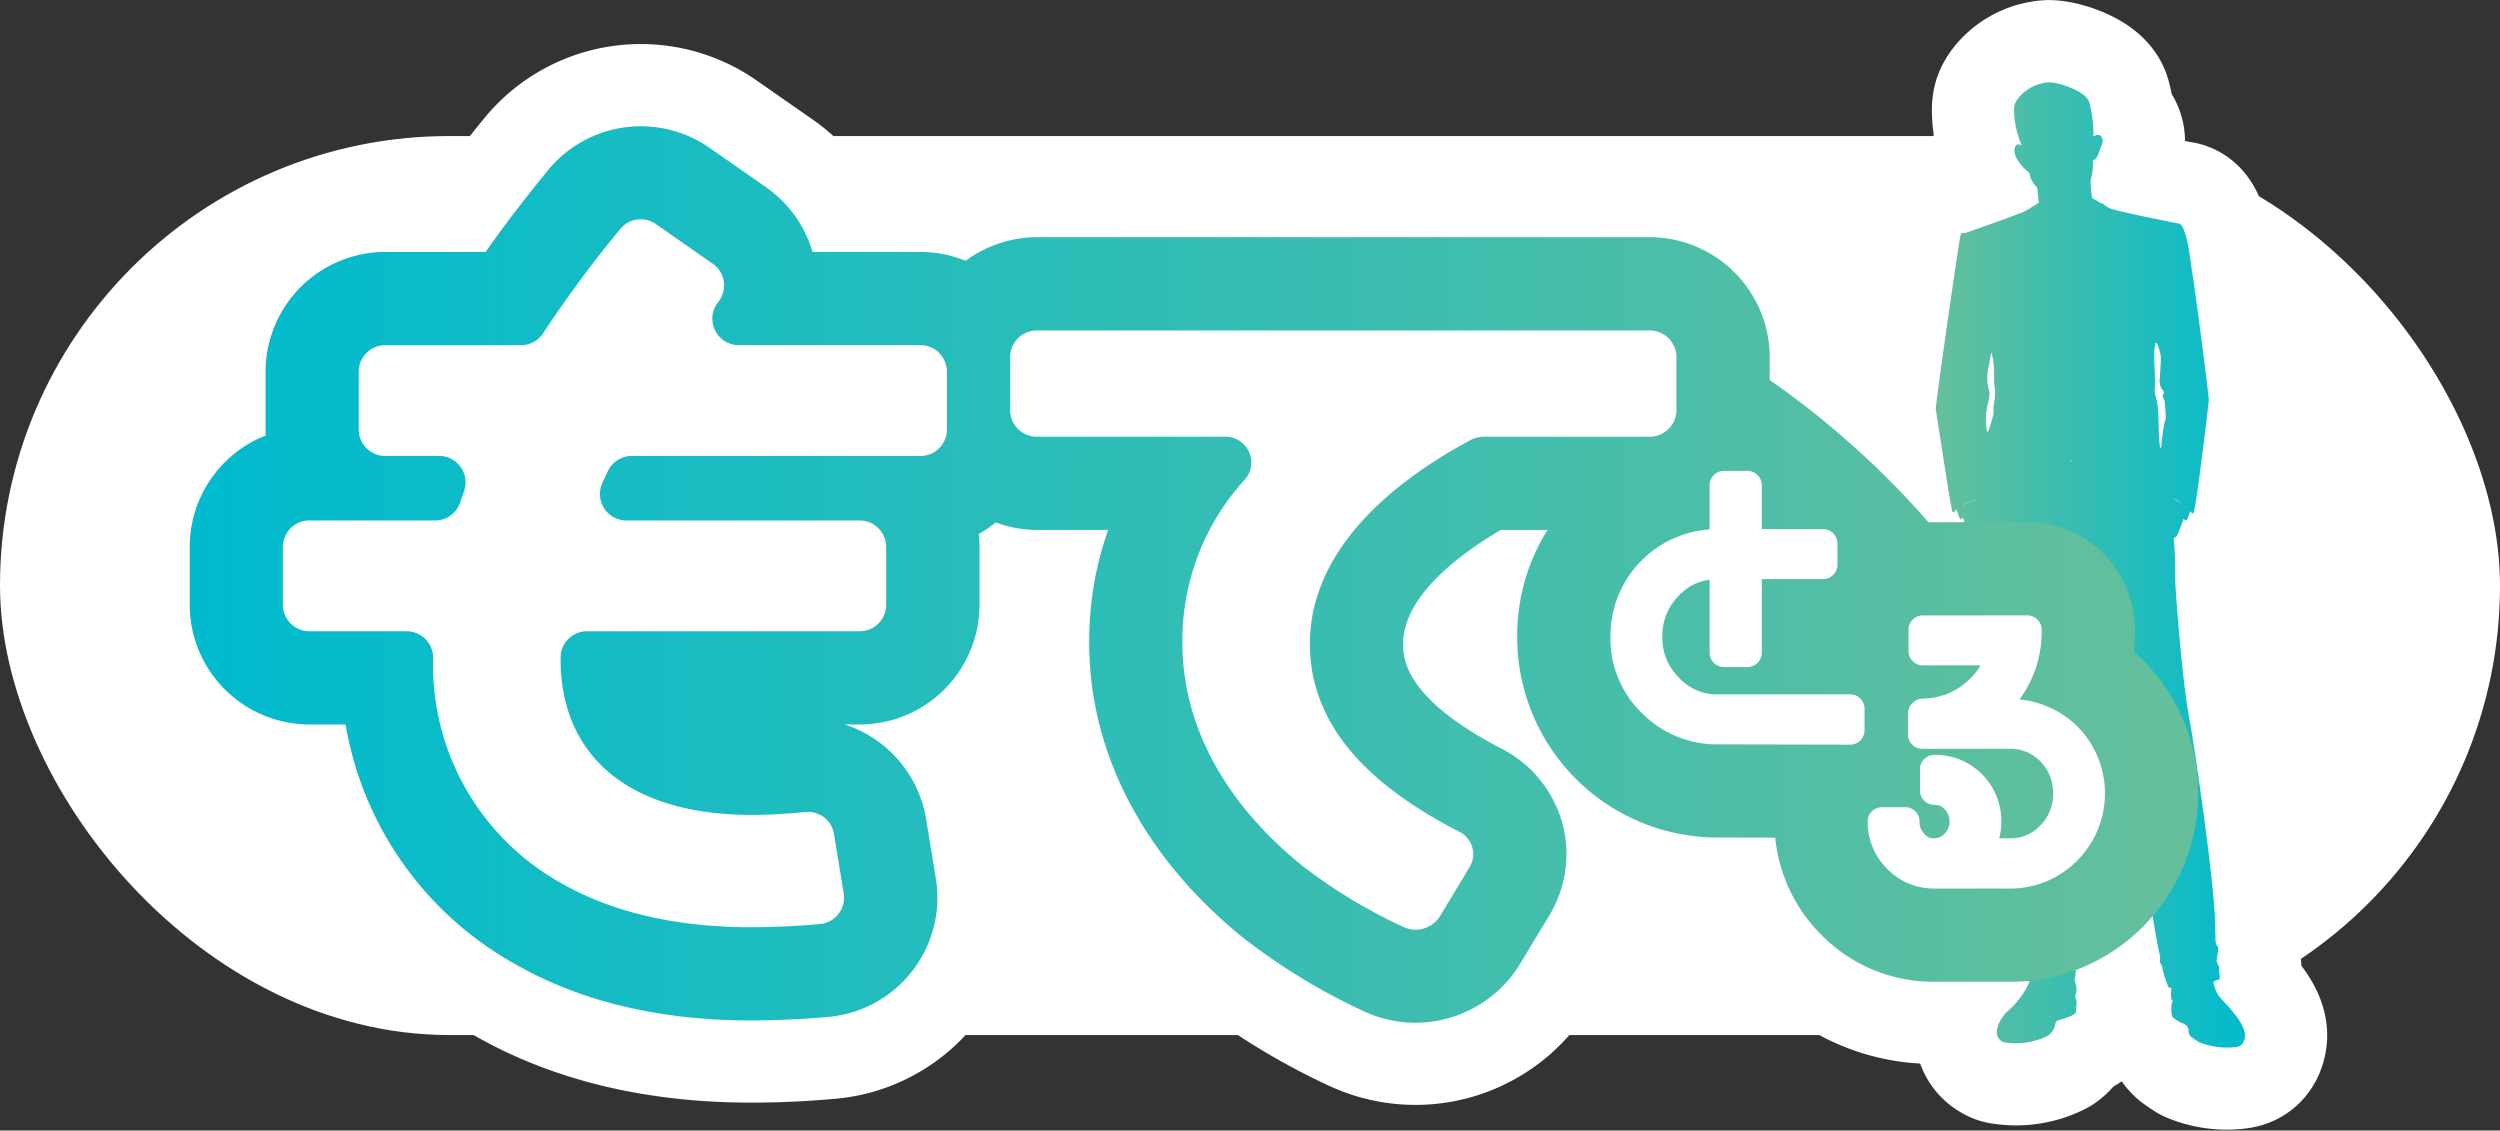 <svg xmlns="http://www.w3.org/2000/svg" xmlns:xlink="http://www.w3.org/1999/xlink" width="203" height="91.799"><rect width="100%" height="100%" fill="#333333" stroke="none"/><defs><linearGradient id="a" x2="1" y1=".5" y2=".5" gradientUnits="objectBoundingBox"><stop offset="0" stop-color="#00bbce"/><stop offset="1" stop-color="#65bf9b"/></linearGradient><linearGradient xlink:href="#a" id="b" x1="1" x2="0" y1=".5" y2=".5"/></defs><g data-name="グループ 234" transform="translate(-276 -11.954)"><rect width="203" height="73" fill="#fff" data-name="長方形 204" rx="36.5" transform="translate(276 23)"/><g data-name="レイヤー 3"><path fill="url(#a)" stroke="#fff" stroke-linejoin="round" stroke-miterlimit="10" stroke-width="13.35" d="M1297.679 857.026a2.6 2.6 0 0 1-.5-1.242 2 2 0 0 1 .426-.165c.158 0 .025-.58.023-.655a1.5 1.5 0 0 0-.008-.378c-.042-.161-.167-.282-.188-.455a1 1 0 0 1 .02-.281l.075-.446a1.2 1.2 0 0 0 .023-.351c-.021-.152-.137-.225-.181-.355a2.2 2.2 0 0 1-.031-.522q-.029-.565-.037-1.131c-.051-3.326-1.729-14.759-2.085-16.578s-.814-6.132-1.119-10.6c-.081-1.191.017-2.583-.158-4.062a3 3 0 0 0 .253-.212c.088-.1.487-1.219.545-1.381l.126.091a.14.14 0 0 0 .075.034c.059 0 .094-.062.115-.117s.044-.124.066-.186c.074-.186.142-.4.155-.44l.2.174c.087.074.1-.172.136-.279.175-.458 1.18-8.619 1.177-8.934-.006-.593-1.184-9.5-1.34-10.353s-.435-4.1-1.2-3.988c0 0-4.91-.977-5.456-1.209s-.616-.516-.774-.409a2 2 0 0 0-.408-.267c-.092-.046-.262-.172-.177-.065a.5.5 0 0 1-.12-.163 7.5 7.5 0 0 1-.117-1.4 4.6 4.6 0 0 0 .175-1.636c.292.082.479-.526.608-.923s.315-.538.117-.923-.666-.059-.666-.059a10.1 10.1 0 0 0-.351-2.8c-.257-.853-2.384-1.589-3.272-1.6a3.52 3.52 0 0 0-2.407 1.192c-.444.561-.456.7-.386 1.729a7.8 7.8 0 0 0 .59 2.2v.009c-.08-.071-.406-.2-.532.1-.374.958 1.157 2.138 1.157 2.138.117.83.6 1.017.631 1.239.027.17.1.876.125 1.216-.045-.05-.156.038-.308.184-.055-.013-.146.015-.265.129a4.2 4.2 0 0 1-1.145.569c-.709.3-3.767 1.364-4.165 1.5s-.392-.206-.532.565c-.147.806-1.682 11.269-1.948 13.747v.016c.057.272 1.246 8.264 1.367 8.37.039.034.166-.068.361-.217q-.001.014.006.027l-.021.024s.217.789.321.746a2 2 0 0 0 .189-.137c.017.06.056.2.12.371h-2.944a71 71 0 0 0-12.889-11.542v-1.928a9.76 9.76 0 0 0-9.82-9.672h-49.606a9.87 9.87 0 0 0-5.865 1.919 9.7 9.7 0 0 0-3.663-.719h-8.766a9.76 9.76 0 0 0-3.771-5.252l-4.62-3.221a9.756 9.756 0 0 0-13.1 1.848c-1.47 1.81-3.274 4.087-5.056 6.624h-8.146a9.73 9.73 0 0 0-9.718 9.718v4.7q0 .244.012.485a9.73 9.73 0 0 0-6.174 9.049v4.7a9.73 9.73 0 0 0 9.718 9.718h2.935a27.58 27.58 0 0 0 13.767 19.456c5.3 3.037 11.747 4.577 19.171 4.577 2.021 0 4.069-.093 6.263-.287a9.72 9.72 0 0 0 8.729-11.248l-.787-4.817a9.75 9.75 0 0 0-6.612-7.681h1.228a9.73 9.73 0 0 0 9.718-9.718v-4.7a10 10 0 0 0-.056-1.048 10 10 0 0 0 1.373-.937 9.9 9.9 0 0 0 3.423.607h5.709a27 27 0 0 0-1.54 9.185c0 8.941 4.46 17.455 12.565 23.98a50.4 50.4 0 0 0 9.6 5.859 9.945 9.945 0 0 0 12.786-3.731l2.425-4.017a9.6 9.6 0 0 0 1.02-7.542 9.72 9.72 0 0 0-4.889-5.962c-8.017-4.141-8.017-7.444-8.017-8.529 0-3.987 4.9-7.47 7.931-9.242h3.794a16.1 16.1 0 0 0-2.46 8.669 16.265 16.265 0 0 0 16.288 16.306l4.663.01a12.9 12.9 0 0 0 3.744 7.891 12.73 12.73 0 0 0 9.177 3.809h6.071q.778 0 1.537-.072.074.011.155.019a7 7 0 0 1-1.9 2.529c-.472.466-1.355 1.93-.229 2.429a5.8 5.8 0 0 0 3.585-.52c.725-.507.534-1.081.725-1.2s1.563-.4 1.563-.749.114-.815 0-1.01.025-.439.051-.8a2 2 0 0 0-.182-.775q.02-.012.024-.024a4 4 0 0 0 .1-.787 15.3 15.3 0 0 0 5.382-3.454l.049-.049q.422-.425.8-.87c.185 1.128.354 2.094.479 2.718.037.187.094.375.119.564.02.148-.024.313.007.458.026.122.137.212.156.335a8.7 8.7 0 0 0 .532 1.709q.117.037.234.066a3 3 0 0 0-.015.818c.016.234.213.13.086.234a2.4 2.4 0 0 0 0 1.273 2.55 2.55 0 0 0 .89.546.64.64 0 0 1 .432.65c.025.312.1.39.839.857a6 6 0 0 0 2.822.416c.28-.052.768.023.9-.8.175-1.069-1.528-2.705-2.037-3.279Zm-21.292-39.586a.04.04 0 0 0-.019-.006l.168-.126a1.4 1.4 0 0 0-.149.132Zm.942-.575a4 4 0 0 0-.6.311 2.6 2.6 0 0 1 1.422-.5 3 3 0 0 0-.822.189Zm2.012-7.973c-.062.317.012.633-.068.946-.094.365-.206.725-.318 1.085-.029.092-.073.2-.168.216a5.36 5.36 0 0 1 .059-2.285 2.6 2.6 0 0 0 .139-.886 5 5 0 0 0-.13-.55 4 4 0 0 1 .075-1.631l.2-1.108a4.5 4.5 0 0 1 .195.991c.068.57 0 1.14.064 1.709a5 5 0 0 1 .052.749 4.7 4.7 0 0 1-.1.765Zm3.65-16.136a1 1 0 0 1 0-.113 1 1 0 0 1 0 .114Zm2.591 20.821v-.007c0-.033.006-.066.008-.1s.016-.073.029 0q.002.02.014.063l.009.046Zm7.361-1.251c0 .058-.044.141-.089.1a.08.08 0 0 1-.021-.048c-.178-1-.027-3.065-.334-4.037a2 2 0 0 1-.091-.353 2 2 0 0 1 0-.439c.084-1.032-.16-2.453.022-3.473.013-.072.042-.161.115-.17a2.7 2.7 0 0 1 .218.561 2.4 2.4 0 0 1 .139.808l-.086 1.514a1.3 1.3 0 0 0 .159.872c.071.092.173.179.169.295s-.1.194-.094.3a.5.5 0 0 0 .086.2 1.2 1.2 0 0 1 .1.483l.053.757a1.7 1.7 0 0 1 0 .392 2.5 2.5 0 0 1-.1.349 14.5 14.5 0 0 0-.246 1.89Zm.346 4.2a1.3 1.3 0 0 1 .3-.017 1.5 1.5 0 0 0-.3.021Zm.86.132c.144.094.526.418.855.7l-.23-.191a5.4 5.4 0 0 0-.869-.614.9.9 0 0 1 .245.11Z" data-name="パス 1233" transform="translate(-841.436 -764.125)"/><path fill="url(#b)" d="M1500.5 855.784a2 2 0 0 1 .426-.165c.158 0 .024-.58.023-.655a1.5 1.5 0 0 0-.008-.378c-.042-.161-.167-.281-.188-.455a1 1 0 0 1 .02-.281l.075-.446a1.2 1.2 0 0 0 .023-.351c-.021-.152-.137-.225-.181-.355a2.2 2.2 0 0 1-.031-.522q-.029-.565-.037-1.131c-.051-3.326-1.729-14.759-2.085-16.578s-.813-6.132-1.119-10.6c-.081-1.191.017-2.583-.158-4.062a3 3 0 0 0 .253-.212c.088-.1.487-1.219.545-1.381l.126.091a.14.14 0 0 0 .075.034c.059 0 .094-.062.115-.117s.044-.124.066-.186c.074-.186.142-.4.155-.44l.2.174c.087.074.1-.172.136-.279.175-.458 1.18-8.619 1.177-8.934-.006-.593-1.184-9.5-1.34-10.352s-.435-4.1-1.2-3.988c0 0-4.91-.977-5.456-1.209s-.615-.516-.774-.409a2 2 0 0 0-.408-.267c-.092-.046-.262-.172-.177-.065a.5.5 0 0 1-.12-.163 7.5 7.5 0 0 1-.117-1.4 4.6 4.6 0 0 0 .175-1.636c.292.082.479-.526.608-.923s.316-.538.117-.923-.666-.058-.666-.058a10.1 10.1 0 0 0-.351-2.8c-.257-.853-2.384-1.589-3.272-1.6a3.52 3.52 0 0 0-2.407 1.192c-.444.561-.456.7-.386 1.729a7.9 7.9 0 0 0 .59 2.2s0 .007 0 .009c-.08-.071-.406-.2-.532.1-.374.958 1.157 2.138 1.157 2.138.117.83.6 1.017.631 1.239.027.17.1.876.125 1.216-.045-.05-.156.038-.308.184-.055-.013-.146.015-.265.129a4.2 4.2 0 0 1-1.145.569c-.709.3-3.767 1.364-4.166 1.5s-.392-.206-.532.565c-.147.806-1.682 11.269-1.948 13.747v.016c.057.272 1.246 8.264 1.367 8.37.039.034.166-.068.361-.218q-.001.014.006.027l-.021.024s.217.789.321.746a2 2 0 0 0 .189-.137 3.77 3.77 0 0 0 1.353 2.115c0 .145.006.272 0 .373-.051 2.027 1.347 10.026 1.551 12.261s.61 8.367.763 10.705c.173 2.644.6 5.285.827 7.925a4.4 4.4 0 0 1 .111 1.2c-.054.219-.256.288-.178.536.056.175.274.269.257.477a.6.6 0 0 1-.107.239.27.27 0 0 0-.036.251c.021.04.095.054.089.1a5 5 0 0 0 0 1.281 2.2 2.2 0 0 0 .786.178 7 7 0 0 1-1.9 2.529c-.472.466-1.355 1.93-.229 2.429a5.8 5.8 0 0 0 3.585-.52c.725-.507.534-1.081.725-1.2s1.563-.4 1.563-.749.114-.815 0-1.01.025-.439.051-.8a2 2 0 0 0-.183-.775q.02-.012.024-.024c.191-.782.034-1.6.248-2.392a1.85 1.85 0 0 0-.078-.893 6 6 0 0 1 .04-.975q.037-1.05.061-2.1a40 40 0 0 0-.1-3.41c-.153-2.339-.813-6.392-.763-7.691s-.153-2.65 0-4.33c.039-.426.106-1.244.188-2.235l.007.024c.186-.069.146-.981.163-1.2l.113-1.482q.001-.498.034-1c.165-1.8.333-3.414.452-3.925l.017-.046a1 1 0 0 0 .045-.117c.318-.19 2.148 6.625 2.6 9.065.458 2.494 1.706 6.367 2.112 9.485s1.273 8.756 1.68 10.782c.038.186.094.375.119.564.02.148-.024.314.007.458.026.122.137.212.156.335a8.7 8.7 0 0 0 .532 1.709q.117.037.233.066a3 3 0 0 0-.014.818c.016.234.213.13.086.234a2.4 2.4 0 0 0 0 1.273 2.55 2.55 0 0 0 .89.546.64.64 0 0 1 .432.65c.025.312.1.39.839.858a6 6 0 0 0 2.822.416c.28-.052.768.023.9-.8.169-1.064-1.533-2.7-2.042-3.274a2.6 2.6 0 0 1-.5-1.242Zm-20.79-38.344a.04.04 0 0 0-.019-.006l.168-.126a1.4 1.4 0 0 0-.149.132m.941-.575a4 4 0 0 0-.6.311 2.6 2.6 0 0 1 1.422-.5 3 3 0 0 0-.821.189Zm2.012-7.973c-.062.317.012.633-.069.946-.094.365-.206.725-.319 1.085-.029.092-.073.2-.168.216a5.35 5.35 0 0 1 .059-2.285 2.7 2.7 0 0 0 .139-.886 5 5 0 0 0-.13-.55 4 4 0 0 1 .074-1.631l.2-1.109a4.5 4.5 0 0 1 .195.991c.068.57 0 1.14.064 1.709a5 5 0 0 1 .052.749 5 5 0 0 1-.096.766Zm3.65-16.136a1 1 0 0 1 0-.113 1 1 0 0 1 0 .114Zm2.591 20.821v-.007c0-.033.006-.066.008-.1s.016-.073.029 0q.002.02.014.063l.01.046Zm7.361-1.251c0 .058-.044.141-.089.1a.08.08 0 0 1-.021-.048c-.178-1-.027-3.065-.334-4.037a2 2 0 0 1-.091-.353 2 2 0 0 1 0-.439c.084-1.032-.16-2.453.021-3.473.013-.073.042-.161.115-.17a2.7 2.7 0 0 1 .218.561 2.4 2.4 0 0 1 .139.808l-.086 1.514a1.3 1.3 0 0 0 .159.872c.071.092.173.179.169.295s-.1.194-.094.3a.5.5 0 0 0 .086.2 1.2 1.2 0 0 1 .1.483l.053.756a1.7 1.7 0 0 1 0 .392 2.5 2.5 0 0 1-.1.349 14.5 14.5 0 0 0-.244 1.891Zm.346 4.2a1.3 1.3 0 0 1 .3-.017 1.5 1.5 0 0 0-.299.021Zm.86.132c.144.094.527.418.855.7l-.23-.191a5.4 5.4 0 0 0-.869-.614.8.8 0 0 1 .245.11Z" data-name="パス 1234" transform="translate(-1044.759 -764.125)"/><path fill="url(#a)" d="M1291.436 834.807q-.071-.071-.144-.141-.289-.274-.589-.532.087-.885.087-1.791a8.744 8.744 0 0 0-8.734-8.734h-8.033a71 71 0 0 0-12.889-11.542v-1.928a9.76 9.76 0 0 0-9.82-9.672h-49.606a9.87 9.87 0 0 0-5.865 1.919 9.7 9.7 0 0 0-3.663-.719h-8.766a9.76 9.76 0 0 0-3.771-5.252l-4.62-3.221a9.756 9.756 0 0 0-13.1 1.848c-1.47 1.81-3.274 4.087-5.056 6.624h-8.146a9.73 9.73 0 0 0-9.718 9.718v4.7q0 .244.012.485a9.73 9.73 0 0 0-6.174 9.049v4.7a9.73 9.73 0 0 0 9.718 9.718h2.935a27.58 27.58 0 0 0 13.767 19.456c5.3 3.037 11.747 4.577 19.171 4.577 2.021 0 4.069-.094 6.263-.287a9.72 9.72 0 0 0 8.729-11.248l-.787-4.817a9.75 9.75 0 0 0-6.612-7.681h1.228a9.73 9.73 0 0 0 9.718-9.718v-4.7a10 10 0 0 0-.056-1.048 10 10 0 0 0 1.373-.937 9.9 9.9 0 0 0 3.423.607h5.709a27 27 0 0 0-1.54 9.185c0 8.941 4.46 17.455 12.565 23.98a50.4 50.4 0 0 0 9.6 5.859 9.945 9.945 0 0 0 12.786-3.731l2.425-4.017a9.6 9.6 0 0 0 1.02-7.542 9.72 9.72 0 0 0-4.889-5.962c-8.017-4.141-8.017-7.444-8.017-8.529 0-3.987 4.9-7.47 7.931-9.242h3.794a16.1 16.1 0 0 0-2.46 8.669 16.265 16.265 0 0 0 16.288 16.306l4.663.01a12.9 12.9 0 0 0 3.744 7.891 12.73 12.73 0 0 0 9.177 3.809h6.071a15.14 15.14 0 0 0 10.812-4.42l.049-.049a15.294 15.294 0 0 0 0-21.652Z" data-name="パス 1235" transform="translate(-841.436 -769.255)"/><g fill="#fff" data-name="グループ 231"><g data-name="グループ 229"><path d="M352.891 42.13v4.7a2.15 2.15 0 0 1-2.148 2.148h-23.44a2.15 2.15 0 0 0-1.941 1.224q-.233.487-.455.976a2.15 2.15 0 0 0 1.958 3.038h18.944a2.15 2.15 0 0 1 2.148 2.148v4.7a2.15 2.15 0 0 1-2.148 2.148h-22.137a2.147 2.147 0 0 0-2.15 2.11v.17c0 7.641 5.3 12.633 15.529 12.633 1.518 0 2.98-.109 4.353-.237a2.147 2.147 0 0 1 2.319 1.792l.787 4.82a2.15 2.15 0 0 1-1.923 2.487 64 64 0 0 1-5.6.258c-5.3 0-10.784-.924-15.406-3.574a20.26 20.26 0 0 1-10.415-18.179v-.127a2.15 2.15 0 0 0-2.148-2.153h-7.905a2.15 2.15 0 0 1-2.148-2.148v-4.7a2.15 2.15 0 0 1 2.148-2.148h10.218a2.15 2.15 0 0 0 2.036-1.467q.154-.456.315-.908a2.146 2.146 0 0 0-2.024-2.863h-4.382a2.15 2.15 0 0 1-2.148-2.148v-4.7a2.15 2.15 0 0 1 2.148-2.148h11.033a2.16 2.16 0 0 0 1.812-1 97 97 0 0 1 6.237-8.425 2.15 2.15 0 0 1 2.9-.408l4.619 3.22a2.145 2.145 0 0 1 .462 3.085l-.042.053a2.15 2.15 0 0 0 1.693 3.474h14.753a2.15 2.15 0 0 1 2.148 2.149" data-name="パス 1236"/><path d="M409.878 47.417h-13.36a2.4 2.4 0 0 0-1.117.274c-6.88 3.688-13.038 9.236-13.038 16.538s5.8 12 12.112 15.255a2.026 2.026 0 0 1 .863 2.866l-2.425 4.018a2.33 2.33 0 0 1-2.993.836 42.4 42.4 0 0 1-8.173-4.953c-5.793-4.664-9.737-10.939-9.737-18.079a19.37 19.37 0 0 1 5.113-13.327 2.093 2.093 0 0 0-1.744-3.427h-15.108a2.18 2.18 0 0 1-2.25-2.1v-4.432a2.18 2.18 0 0 1 2.25-2.1h49.606a2.18 2.18 0 0 1 2.25 2.1v4.432a2.18 2.18 0 0 1-2.25 2.1Z" data-name="パス 1237"/></g><g data-name="グループ 230"><path d="M426.236 68.335h-10.732a4.17 4.17 0 0 1-3.193-1.379 4.5 4.5 0 0 1-1.327-3.3 4.6 4.6 0 0 1 1.335-3.332 4.16 4.16 0 0 1 2.5-1.3v5.929a1.165 1.165 0 0 0 1.165 1.165h1.91a1.165 1.165 0 0 0 1.165-1.165v-5.975h4.975a1.165 1.165 0 0 0 1.165-1.165v-1.728a1.165 1.165 0 0 0-1.165-1.165h-4.975v-3.565a1.165 1.165 0 0 0-1.165-1.165h-1.91a1.165 1.165 0 0 0-1.165 1.165v3.589a8.65 8.65 0 0 0-8.049 8.712 8.39 8.39 0 0 0 2.553 6.2 8.54 8.54 0 0 0 6.181 2.541l10.732.023a1.165 1.165 0 0 0 1.165-1.165v-1.751a1.165 1.165 0 0 0-1.165-1.169" data-name="パス 1238"/><path d="M444.649 70.906a7.82 7.82 0 0 0-4.667-2.159 9.2 9.2 0 0 0 1.8-5.659 1.165 1.165 0 0 0-1.165-1.165h-8.481a1.165 1.165 0 0 0-1.165 1.165v1.728a1.165 1.165 0 0 0 1.165 1.165h4.68a5.3 5.3 0 0 1-1.332 1.513 5.4 5.4 0 0 1-3.343 1.183 1.25 1.25 0 0 0-1.215 1.187v1.726a1.165 1.165 0 0 0 1.165 1.165h7.048a3.37 3.37 0 0 1 2.532 1.013 3.57 3.57 0 0 1 1.033 2.62 3.53 3.53 0 0 1-1.033 2.6 3.32 3.32 0 0 1-2.532 1.036h-.8a5.5 5.5 0 0 0 .168-1.359 5.36 5.36 0 0 0-5.439-5.416 1.165 1.165 0 0 0-1.165 1.165v1.728a1.165 1.165 0 0 0 1.165 1.165 1.06 1.06 0 0 1 .863.39 1.29 1.29 0 0 1 .36.969 1.17 1.17 0 0 1-.318.9l-.058.063a1.14 1.14 0 0 1-.844.392.9.9 0 0 1-.785-.327l-.055-.062a1.29 1.29 0 0 1-.36-.97 1.165 1.165 0 0 0-1.165-1.165h-1.887a1.165 1.165 0 0 0-1.165 1.165 5.33 5.33 0 0 0 1.592 3.848 5.24 5.24 0 0 0 3.825 1.592h6.071a7.6 7.6 0 0 0 5.508-2.251 7.723 7.723 0 0 0 0-10.946Zm-13.653-1.068a1.2 1.2 0 0 1 .047-.323 1.2 1.2 0 0 0-.047.323" data-name="パス 1239"/></g></g></g></g></svg>